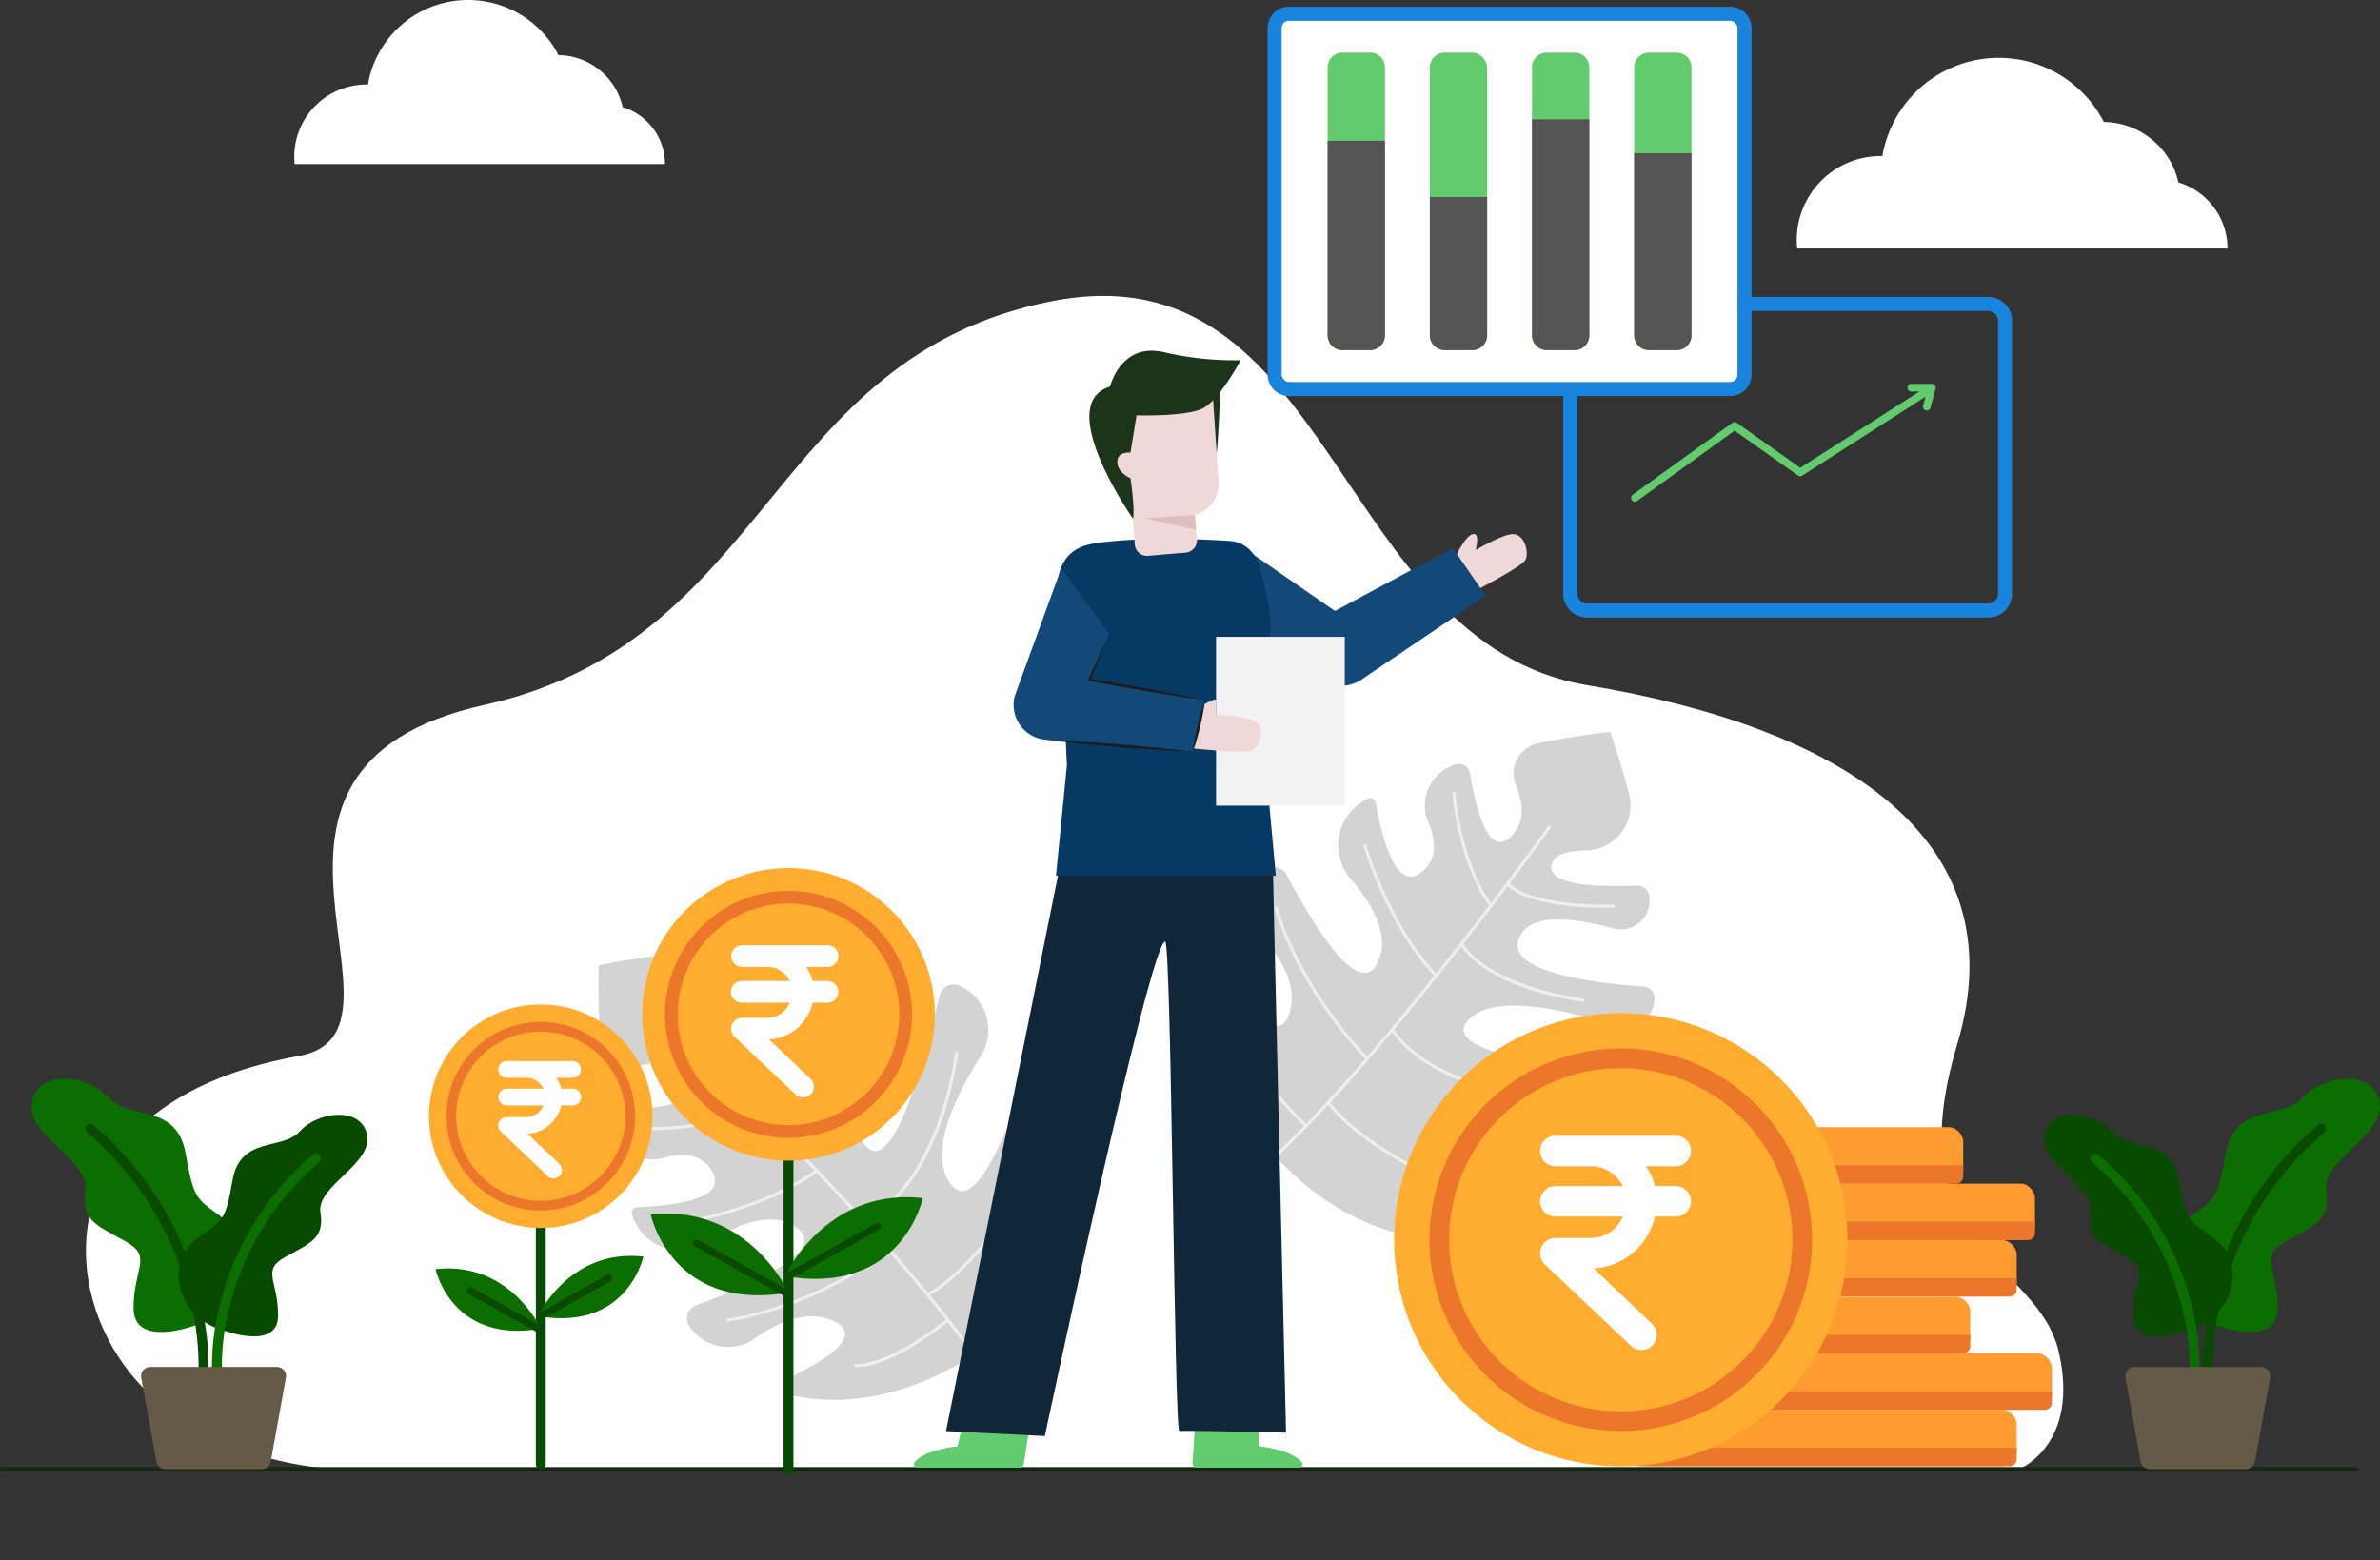<svg xmlns="http://www.w3.org/2000/svg" width="678.869" height="445.126" viewBox="0 0 678.869 445.126">
  <rect x="0" y="0" width="678.869" height="445.126" fill="#333333" stroke="none"/>
  <g id="banner-1" transform="translate(-972.675 -583.713)">
    <g id="Group_3883" data-name="Group 3883" transform="translate(952.823 583.713)">
      <g id="Group_3789" data-name="Group 3789">
        <g id="Group_3746" data-name="Group 3746" transform="translate(44.367 84.426)">
          <g id="Group_3745" data-name="Group 3745">
            <path id="Path_2050" data-name="Path 2050" d="M1114.662,1092.419s-45.67-1.339-64.124-37.172c-14.515-28.184-6.4-69.585,54.5-80.57,37.876-6.831-28.808-82.02,52.984-100.174s81.013-99.166,161.637-115.135S1400.425,856.9,1472.6,868.893s123.142,43.607,105.45,102.582,22.945,61.267,29,87.623-11.078,33.322-11.078,33.322Z" transform="translate(-1044.323 -757.831)" fill="#fff"/>
          </g>
        </g>
        <g id="Group_3749" data-name="Group 3749" transform="translate(190.552 270.733)">
          <g id="Group_3747" data-name="Group 3747">
            <path id="Path_2051" data-name="Path 2051" d="M1478.352,1181.536a54.963,54.963,0,0,0-7.717-12.447c-5.551,18.531-17.085,51.914-24.9,39.247-5.308-8.6,1.243-23.218,9.126-35.686a13.877,13.877,0,0,0-5.657-19.939l-.2-.1a4.21,4.21,0,0,0-5.926,2.842c-4.432,19.21-13.628,52.941-21.5,42.189-6.086-8.31.648-26.614,7.715-41.057a8.432,8.432,0,0,0-6.09-12l-.152-.028a3.347,3.347,0,0,0-3.863,2.6c-3.328,15.741-9.988,39.37-19.061,32.991-6.026-4.237-3.33-15.538,1.433-26.651a8.225,8.225,0,0,0-7.548-11.437h-.162a3.52,3.52,0,0,0-3.516,3.208c-.965,10.582-3.355,25.241-9.147,23.218-2.844-.994-3.353-5.146-2.726-10.348a12.852,12.852,0,0,0-14.266-14.313c-11.1,1.329-18.3,2.922-18.3,2.922s-.372,8.384.429,20.824a8.745,8.745,0,0,0,11.009,7.854c5.259-1.381,10.6-1.2,14.05,3.057,6.171,7.606-9.116,9.219-19.22,9.486a3.211,3.211,0,0,0-3.088,3.731l.032.191a12.267,12.267,0,0,0,15.391,9.729c5.261-1.448,10.518-1.174,13.55,3.563,5.275,8.24-10.626,10.156-21.184,10.545a1.628,1.628,0,0,0-1.483,2.139l.073.22a14.716,14.716,0,0,0,22,7.651c8.255-5.319,17.51-8.84,24.338-4.561,10.7,6.707-12.425,16.829-28.048,22.537a4.051,4.051,0,0,0-1.8,6.323q.3.38.613.755a13.226,13.226,0,0,0,17.864,2.4c6.734-4.779,14.765-8.192,21.992-5.166,9.378,3.926-.66,10.687-11.029,15.776a3.11,3.11,0,0,0,.7,5.838C1444.737,1278.438,1501.147,1232.187,1478.352,1181.536Z" transform="translate(-1345.811 -1142.064)" fill="#d3d3d3"/>
          </g>
          <g id="Group_3748" data-name="Group 3748" transform="translate(10.894 10.123)">
            <path id="Path_2052" data-name="Path 2052" d="M1483.752,1213.771a.438.438,0,1,0-.773-.412c-.149.279-14.992,27.847-31.573,37.587-3.35-4.067-6.889-8.206-10.525-12.343a.4.4,0,0,0-.032-.073.427.427,0,0,0-.141-.124q-3.362-3.823-6.812-7.623c11.331-6.226,17.8-18.866,21.236-28.444a97.781,97.781,0,0,0,4.823-19.756.438.438,0,1,0-.871-.1c-.04.36-4.234,35.979-25.792,47.63-4.431-4.875-8.907-9.672-13.27-14.263a.349.349,0,0,0-.03-.064.427.427,0,0,0-.147-.123c-2.55-2.681-5.06-5.291-7.5-7.806,13.428-6.76,20.037-31.044,20.315-32.087a.438.438,0,0,0-.847-.226c-.067.254-6.869,25.245-20.11,31.652-3.279-3.373-6.422-6.565-9.354-9.513a.429.429,0,0,0-.142-.143c-1.79-1.8-3.5-3.507-5.112-5.109,7.957-6.735,10.172-28.851,10.172-29.061a.434.434,0,0,0-.428-.434.451.451,0,0,0-.449.42c-.011.214-2.3,22.108-9.921,28.453-8.35-8.285-13.927-13.578-14.123-13.763a.438.438,0,0,0-.6.637c.235.222,8.238,7.818,19.486,19.117-13.312,6.9-32.294,5.8-32.486,5.789a.438.438,0,1,0-.055.875c.047,0,1.228.072,3.182.072,6.1,0,19.746-.671,30-6.087,5.181,5.213,11.018,11.179,17.083,17.553-15.256,11.1-38.616,14.69-38.853,14.724a.438.438,0,0,0,.064.872.5.5,0,0,0,.065,0c.239-.036,23.9-3.665,39.332-14.952,6.682,7.035,13.622,14.546,20.252,22.075-24.34,17.223-45.321,19.476-45.531,19.5a.438.438,0,0,0,.043.874l.043,0c.213-.021,21.452-2.293,46.027-19.707,5.706,6.5,11.169,13,16.023,19.2-17.188,13.61-25.48,12.618-25.582,12.6a.438.438,0,0,0-.132.867,5.008,5.008,0,0,0,.714.04c2.375,0,10.632-1.011,25.54-12.817a167.283,167.283,0,0,1,14.041,20.518.437.437,0,0,0,.384.226.433.433,0,0,0,.212-.055.438.438,0,0,0,.171-.6,169.284,169.284,0,0,0-14.339-20.913.392.392,0,0,0-.04-.078.419.419,0,0,0-.059-.049q-2.576-3.3-5.367-6.7C1468.713,1241.7,1483.6,1214.052,1483.752,1213.771Z" transform="translate(-1368.279 -1162.941)" fill="#efefef"/>
          </g>
        </g>
        <g id="Group_3752" data-name="Group 3752" transform="translate(364.894 208.818)">
          <g id="Group_3750" data-name="Group 3750">
            <path id="Path_2053" data-name="Path 2053" d="M1803.129,1150.322a54.936,54.936,0,0,0,11.285-9.336c-19.113-2.984-53.752-9.879-42.263-19.341,7.805-6.428,23.172-1.92,36.594,4.2a13.877,13.877,0,0,0,18.988-8.311l.068-.21a4.21,4.21,0,0,0-3.621-5.486c-19.634-1.783-54.3-6.315-44.718-15.576,7.407-7.157,26.456-2.971,41.724,2.071a8.433,8.433,0,0,0,11.066-7.664q0-.077.007-.154a3.347,3.347,0,0,0-3.1-3.475c-16.047-1.16-40.362-4.551-35.273-14.405,3.38-6.545,14.942-5.408,26.6-2.2a8.225,8.225,0,0,0,10.306-9.03l-.021-.161a3.519,3.519,0,0,0-3.656-3.048c-10.616.48-25.463.1-24.244-5.91.6-2.953,4.642-4.022,9.881-4.106a12.853,12.853,0,0,0,12.245-16.077c-2.824-10.82-5.379-17.73-5.379-17.73s-8.356.77-20.573,3.252a8.745,8.745,0,0,0-6.287,11.973c2.082,5.022,2.625,10.337-1.121,14.335-6.7,7.146-10.37-7.781-12.007-17.754a3.21,3.21,0,0,0-4.116-2.553l-.185.058a12.267,12.267,0,0,0-7.55,16.569c2.149,5.016,2.591,10.261-1.69,13.908-7.447,6.345-11.5-9.149-13.323-19.557a1.627,1.627,0,0,0-2.321-1.179l-.208.1a14.717,14.717,0,0,0-4.594,22.834c6.391,7.457,11.135,16.148,7.823,23.494-5.192,11.513-18.359-10.026-26.136-24.729a4.051,4.051,0,0,0-6.509-.924q-.334.353-.664.71a13.226,13.226,0,0,0,.045,18.024c5.649,6.023,10.12,13.516,8.1,21.087-2.616,9.824-10.677.8-17.128-8.785a3.11,3.11,0,0,0-5.688,1.49C1702.561,1130.173,1756.041,1179.782,1803.129,1150.322Z" transform="translate(-1705.369 -1014.372)" fill="#d3d3d3"/>
          </g>
          <g id="Group_3751" data-name="Group 3751" transform="translate(8.32 17.02)">
            <path id="Path_2054" data-name="Path 2054" d="M1789.847,1165.2a.438.438,0,0,0,.3-.822c-.3-.11-29.625-11.073-41.525-26.179,3.574-3.87,7.2-7.939,10.8-12.1a.391.391,0,0,0,.068-.043.428.428,0,0,0,.1-.155q3.331-3.851,6.628-7.784c7.707,10.381,21.107,15.072,31.063,17.178a97.79,97.79,0,0,0,20.229,2.1.438.438,0,0,0-.022-.876c-.362.009-36.221.689-50.691-19.088,4.229-5.051,8.373-10.137,12.33-15.083a.4.4,0,0,0,.059-.038.431.431,0,0,0,.1-.162c2.31-2.89,4.556-5.731,6.715-8.489,8.521,12.386,33.476,15.637,34.548,15.771a.438.438,0,0,0,.109-.87c-.26-.032-25.944-3.378-34.088-15.628,2.9-3.706,5.632-7.254,8.155-10.559a.427.427,0,0,0,.122-.16c1.54-2.018,3-3.943,4.368-5.758,7.754,6.97,29.965,6.161,30.173,6.133a.434.434,0,0,0,.371-.482.45.45,0,0,0-.478-.388c-.213.018-22.215.725-29.536-5.967,7.075-9.4,11.562-15.641,11.719-15.861a.438.438,0,0,0-.713-.51c-.188.263-6.627,9.223-16.294,21.9-8.64-12.253-10.132-31.207-10.146-31.4a.438.438,0,1,0-.874.064c0,.047.1,1.226.361,3.163.828,6.045,3.345,19.471,10.1,28.9-4.461,5.841-9.58,12.434-15.071,19.308-13.072-13.608-19.8-36.265-19.863-36.494a.438.438,0,0,0-.855.182.518.518,0,0,0,.014.064c.068.232,6.875,23.182,20.152,36.939-6.062,7.575-12.563,15.471-19.122,23.062-20.367-21.777-25.448-42.257-25.5-42.463a.438.438,0,0,0-.861.161c0,.014,0,.029.008.043.05.208,5.184,20.942,25.772,42.926-5.663,6.536-11.361,12.83-16.851,18.482-15.817-15.181-15.959-23.531-15.958-23.635a.438.438,0,0,0-.877-.014,4.971,4.971,0,0,0,.057.713c.322,2.352,2.445,10.4,16.166,23.563a167.275,167.275,0,0,1-18.422,16.7.438.438,0,0,0,.525.7A169.35,169.35,0,0,0,1742,1145.2a.418.418,0,0,0,.072-.05.408.408,0,0,0,.041-.065q2.921-3,5.91-6.226C1760.131,1154.1,1789.549,1165.093,1789.847,1165.2Z" transform="translate(-1722.527 -1049.472)" fill="#efefef"/>
          </g>
        </g>
        <g id="Group_3755" data-name="Group 3755" transform="translate(19.852 418.548)">
          <g id="Group_3754" data-name="Group 3754" transform="translate(0 0)">
            <g id="Group_3753" data-name="Group 3753">
              <path id="Path_2055" data-name="Path 2055" d="M1625.021,1448.045H953.408a.585.585,0,0,1-.585-.585h0a.585.585,0,0,1,.585-.584h671.613a.584.584,0,0,1,.584.584h0A.585.585,0,0,1,1625.021,1448.045Z" transform="translate(-952.823 -1446.876)" fill="#162814"/>
            </g>
          </g>
        </g>
        <g id="Group_3766" data-name="Group 3766" transform="translate(28.799 307.781)">
          <g id="Group_3757" data-name="Group 3757">
            <g id="Group_3756" data-name="Group 3756">
              <path id="Path_2056" data-name="Path 2056" d="M1058.956,1288.821s-17.679,6.67-17.59-5.026,5.54-14.6-2.375-18.994-12.838-5.979-11.431-14.509-17.059-15.74-15.213-25.237,16.18-7.65,21.9-1.231,19.433,1.407,21.983,16,3.341,12.662,12.487,19.785S1074.612,1284.789,1058.956,1288.821Z" transform="translate(-1012.217 -1218.469)" fill="#0c6d00"/>
            </g>
          </g>
          <g id="Group_3759" data-name="Group 3759" transform="translate(15.381 12.831)">
            <g id="Group_3758" data-name="Group 3758">
              <path id="Path_2057" data-name="Path 2057" d="M1077.66,1315.714h-.063a1.406,1.406,0,0,1-1.342-1.465,79.6,79.6,0,0,0-3.374-22.764,90.77,90.77,0,0,0-28.449-44.078,1.4,1.4,0,1,1,1.823-2.137,93.566,93.566,0,0,1,29.358,45.55c3.844,13.431,3.467,23.146,3.449,23.553A1.4,1.4,0,0,1,1077.66,1315.714Z" transform="translate(-1043.939 -1244.932)" fill="#084a00"/>
            </g>
          </g>
          <g id="Group_3761" data-name="Group 3761" transform="translate(42.026 10.279)">
            <g id="Group_3760" data-name="Group 3760">
              <path id="Path_2058" data-name="Path 2058" d="M1111.854,1301.224s15.468,5.835,15.392-4.4-4.847-12.772,2.077-16.619,11.233-5.232,10-12.7,14.926-13.772,13.31-22.081-14.156-6.694-19.158-1.077-17,1.231-19.234,14-2.924,11.079-10.925,17.311S1098.155,1297.7,1111.854,1301.224Z" transform="translate(-1098.889 -1239.669)" fill="#084a00"/>
            </g>
          </g>
          <g id="Group_3763" data-name="Group 3763" transform="translate(51.504 21.331)">
            <g id="Group_3762" data-name="Group 3762">
              <path id="Path_2059" data-name="Path 2059" d="M1119.855,1324.744a1.4,1.4,0,0,1-1.4-1.343,70.787,70.787,0,0,1,3.025-20.664,82.04,82.04,0,0,1,25.742-39.94,1.4,1.4,0,1,1,1.823,2.137,79.251,79.251,0,0,0-24.833,38.468,69.482,69.482,0,0,0-2.949,19.876,1.4,1.4,0,0,1-1.343,1.464Z" transform="translate(-1118.437 -1262.461)" fill="#0c6d00"/>
            </g>
          </g>
          <g id="Group_3765" data-name="Group 3765" transform="translate(31.295 82.209)">
            <g id="Group_3764" data-name="Group 3764">
              <path id="Path_2060" data-name="Path 2060" d="M1111.158,1417.169H1083.71a2.625,2.625,0,0,1-2.582-2.157l-4.326-23.906a2.624,2.624,0,0,1,2.582-3.092h36.1a2.624,2.624,0,0,1,2.583,3.092l-4.326,23.906A2.624,2.624,0,0,1,1111.158,1417.169Z" transform="translate(-1076.759 -1388.014)" fill="#655947"/>
            </g>
          </g>
        </g>
        <g id="Group_3777" data-name="Group 3777" transform="translate(602.836 307.781)">
          <g id="Group_3768" data-name="Group 3768" transform="translate(34.328)">
            <g id="Group_3767" data-name="Group 3767">
              <path id="Path_2061" data-name="Path 2061" d="M2281.707,1288.821s17.678,6.67,17.591-5.026-5.54-14.6,2.374-18.994,12.838-5.979,11.432-14.509,17.059-15.74,15.212-25.237-16.18-7.65-21.9-1.231-19.433,1.407-21.984,16-3.341,12.662-12.486,19.785S2266.051,1284.789,2281.707,1288.821Z" transform="translate(-2266.889 -1218.469)" fill="#0c6d00"/>
            </g>
          </g>
          <g id="Group_3770" data-name="Group 3770" transform="translate(45.362 12.831)">
            <g id="Group_3769" data-name="Group 3769">
              <path id="Path_2062" data-name="Path 2062" d="M2291.065,1315.714h.063a1.405,1.405,0,0,0,1.342-1.465,79.591,79.591,0,0,1,3.375-22.764,90.769,90.769,0,0,1,28.449-44.078,1.4,1.4,0,1,0-1.823-2.137,93.576,93.576,0,0,0-29.359,45.55c-3.843,13.431-3.467,23.146-3.448,23.553A1.4,1.4,0,0,0,2291.065,1315.714Z" transform="translate(-2289.645 -1244.932)" fill="#084a00"/>
            </g>
          </g>
          <g id="Group_3772" data-name="Group 3772" transform="translate(0 10.279)">
            <g id="Group_3771" data-name="Group 3771">
              <path id="Path_2063" data-name="Path 2063" d="M2236.986,1301.224s-15.468,5.835-15.391-4.4,4.847-12.772-2.077-16.619-11.233-5.232-10-12.7-14.927-13.772-13.311-22.081,14.157-6.694,19.158-1.077,17,1.231,19.234,14,2.924,11.079,10.926,17.311S2250.685,1297.7,2236.986,1301.224Z" transform="translate(-2196.092 -1239.669)" fill="#084a00"/>
            </g>
          </g>
          <g id="Group_3774" data-name="Group 3774" transform="translate(13.282 21.331)">
            <g id="Group_3773" data-name="Group 3773">
              <path id="Path_2064" data-name="Path 2064" d="M2253.165,1324.744a1.4,1.4,0,0,0,1.4-1.343,70.784,70.784,0,0,0-3.024-20.664,82.045,82.045,0,0,0-25.742-39.94,1.4,1.4,0,0,0-1.823,2.137,79.246,79.246,0,0,1,24.833,38.468,69.492,69.492,0,0,1,2.95,19.876,1.4,1.4,0,0,0,1.343,1.464Z" transform="translate(-2223.484 -1262.461)" fill="#0c6d00"/>
            </g>
          </g>
          <g id="Group_3776" data-name="Group 3776" transform="translate(23.24 82.209)">
            <g id="Group_3775" data-name="Group 3775">
              <path id="Path_2065" data-name="Path 2065" d="M2250.971,1417.169h27.448a2.624,2.624,0,0,0,2.583-2.157l4.326-23.906a2.624,2.624,0,0,0-2.583-3.092h-36.1a2.624,2.624,0,0,0-2.583,3.092l4.326,23.906A2.624,2.624,0,0,0,2250.971,1417.169Z" transform="translate(-2244.02 -1388.014)" fill="#655947"/>
            </g>
          </g>
        </g>
        <g id="Group_3788" data-name="Group 3788" transform="translate(103.785)">
          <g id="Group_3786" data-name="Group 3786">
            <path id="Path_2073" data-name="Path 2073" d="M1166.988,630.516h105.62a16.946,16.946,0,0,0-12.052-16.222,19.017,19.017,0,0,0-18.315-14.845,28.987,28.987,0,0,0-54.355,8.377c-.137,0-.272-.01-.409-.01a20.621,20.621,0,0,0-20.506,22.7Z" transform="translate(-1166.866 -583.713)" fill="#fff"/>
          </g>
          <g id="Group_3787" data-name="Group 3787" transform="translate(428.566 16.505)">
            <path id="Path_2074" data-name="Path 2074" d="M2050.867,672.139H2173.6a19.691,19.691,0,0,0-14-18.85,22.1,22.1,0,0,0-21.282-17.25,33.683,33.683,0,0,0-63.162,9.735c-.159,0-.316-.012-.475-.012a23.95,23.95,0,0,0-23.95,23.95,24.192,24.192,0,0,0,.122,2.429Z" transform="translate(-2050.726 -617.752)" fill="#fff"/>
          </g>
        </g>
      </g>
      <g id="Group_3816" data-name="Group 3816" transform="translate(390.738 262.271)">
        <g id="Group_3792" data-name="Group 3792" transform="translate(94.5 139.932)">
          <g id="Group_3790" data-name="Group 3790" transform="translate(0)">
            <rect id="Rectangle_389" data-name="Rectangle 389" width="109.853" height="16.105" rx="4.139" fill="#ff9c31"/>
          </g>
          <g id="Group_3791" data-name="Group 3791" transform="translate(0 10.846)">
            <path id="Path_2075" data-name="Path 2075" d="M2061.409,1440.832h-105.84a2.007,2.007,0,0,1-2.007-2.007v-3.252h109.854v3.252A2.007,2.007,0,0,1,2061.409,1440.832Z" transform="translate(-1953.562 -1435.573)" fill="#ec772a"/>
          </g>
        </g>
        <g id="Group_3795" data-name="Group 3795" transform="translate(104.533 123.827)">
          <g id="Group_3793" data-name="Group 3793" transform="translate(0)">
            <rect id="Rectangle_390" data-name="Rectangle 390" width="109.853" height="16.105" rx="4.139" fill="#ff9c31"/>
          </g>
          <g id="Group_3794" data-name="Group 3794" transform="translate(0 10.846)">
            <path id="Path_2076" data-name="Path 2076" d="M2082.1,1407.617h-105.84a2.007,2.007,0,0,1-2.007-2.007v-3.252h109.854v3.252A2.007,2.007,0,0,1,2082.1,1407.617Z" transform="translate(-1974.255 -1402.357)" fill="#ec772a"/>
          </g>
        </g>
        <g id="Group_3798" data-name="Group 3798" transform="translate(81.256 107.721)">
          <g id="Group_3796" data-name="Group 3796">
            <rect id="Rectangle_391" data-name="Rectangle 391" width="109.853" height="16.105" rx="4.139" fill="#ff9c31"/>
          </g>
          <g id="Group_3797" data-name="Group 3797" transform="translate(0 10.846)">
            <path id="Path_2077" data-name="Path 2077" d="M2034.095,1374.4h-105.84a2.007,2.007,0,0,1-2.006-2.007v-3.253H2036.1v3.253A2.007,2.007,0,0,1,2034.095,1374.4Z" transform="translate(-1926.248 -1369.142)" fill="#ec772a"/>
          </g>
        </g>
        <g id="Group_3801" data-name="Group 3801" transform="translate(94.5 91.528)">
          <g id="Group_3799" data-name="Group 3799" transform="translate(0)">
            <rect id="Rectangle_392" data-name="Rectangle 392" width="109.853" height="16.105" rx="4.139" fill="#ff9c31"/>
          </g>
          <g id="Group_3800" data-name="Group 3800" transform="translate(0 10.846)">
            <path id="Path_2078" data-name="Path 2078" d="M2061.409,1341.005h-105.84a2.007,2.007,0,0,1-2.007-2.007v-3.252h109.854V1339A2.007,2.007,0,0,1,2061.409,1341.005Z" transform="translate(-1953.562 -1335.746)" fill="#ec772a"/>
          </g>
        </g>
        <g id="Group_3804" data-name="Group 3804" transform="translate(99.717 75.423)">
          <g id="Group_3802" data-name="Group 3802">
            <rect id="Rectangle_393" data-name="Rectangle 393" width="109.853" height="16.105" rx="4.139" fill="#ff9c31"/>
          </g>
          <g id="Group_3803" data-name="Group 3803" transform="translate(0 10.846)">
            <path id="Path_2079" data-name="Path 2079" d="M2072.169,1307.789H1966.33a2.007,2.007,0,0,1-2.006-2.007v-3.252h109.854v3.252A2.007,2.007,0,0,1,2072.169,1307.789Z" transform="translate(-1964.323 -1302.53)" fill="#ec772a"/>
          </g>
        </g>
        <g id="Group_3807" data-name="Group 3807" transform="translate(79.249 59.317)">
          <g id="Group_3805" data-name="Group 3805">
            <rect id="Rectangle_394" data-name="Rectangle 394" width="109.853" height="16.105" rx="4.139" fill="#ff9c31"/>
          </g>
          <g id="Group_3806" data-name="Group 3806" transform="translate(0 10.846)">
            <path id="Path_2080" data-name="Path 2080" d="M2029.956,1274.574h-105.84a2.007,2.007,0,0,1-2.007-2.007v-3.252h109.854v3.252A2.007,2.007,0,0,1,2029.956,1274.574Z" transform="translate(-1922.109 -1269.315)" fill="#ec772a"/>
          </g>
        </g>
        <g id="Group_3815" data-name="Group 3815" transform="translate(0 0)">
          <g id="Group_3814" data-name="Group 3814">
            <g id="Group_3809" data-name="Group 3809">
              <g id="Group_3808" data-name="Group 3808">
                <circle id="Ellipse_34" data-name="Ellipse 34" cx="64.649" cy="64.649" r="64.649" transform="translate(0 91.427) rotate(-45)" fill="#ffad30"/>
              </g>
            </g>
            <g id="Group_3810" data-name="Group 3810" transform="translate(32.527 32.527)">
              <circle id="Ellipse_35" data-name="Ellipse 35" cx="48.962" cy="48.962" r="48.962" transform="matrix(0.973, -0.23, 0.23, 0.973, 0, 22.498)" fill="#ffad30"/>
            </g>
            <g id="Group_3813" data-name="Group 3813" transform="translate(36.856 36.856)">
              <g id="Group_3812" data-name="Group 3812">
                <g id="Group_3811" data-name="Group 3811">
                  <path id="Path_2081" data-name="Path 2081" d="M1889.251,1309.765a54.571,54.571,0,1,1,54.571-54.57A54.632,54.632,0,0,1,1889.251,1309.765Zm0-103.532a48.961,48.961,0,1,0,48.961,48.962A49.017,49.017,0,0,0,1889.251,1206.233Z" transform="translate(-1834.68 -1200.623)" fill="#ec772a"/>
                </g>
              </g>
            </g>
          </g>
        </g>
      </g>
      <g id="Group_3833" data-name="Group 3833" transform="translate(142.219 286.578)">
        <g id="Group_3824" data-name="Group 3824" transform="translate(1.878 61.437)">
          <g id="Group_3817" data-name="Group 3817" transform="translate(28.594)">
            <path id="Path_2082" data-name="Path 2082" d="M1310.379,1372.564a1.4,1.4,0,0,1-1.4-1.4v-68.308a1.4,1.4,0,1,1,2.809,0v68.308A1.4,1.4,0,0,1,1310.379,1372.564Z" transform="translate(-1308.974 -1301.447)" fill="#084a00"/>
          </g>
          <g id="Group_3820" data-name="Group 3820" transform="translate(0 13.873)">
            <g id="Group_3818" data-name="Group 3818">
              <path id="Path_2083" data-name="Path 2083" d="M1279.072,1345.507c-2.753-4.692-11.775-17.16-29.069-15.251,0,0,4.272,20.286,28.06,17.276A1.352,1.352,0,0,0,1279.072,1345.507Z" transform="translate(-1250.003 -1330.059)" fill="#0c6d00"/>
            </g>
            <g id="Group_3819" data-name="Group 3819" transform="translate(8.878 5.36)">
              <path id="Path_2084" data-name="Path 2084" d="M1288.691,1353.94a1,1,0,0,1-.488-.128l-19.375-10.818a1,1,0,0,1,.979-1.752l19.375,10.819a1,1,0,0,1-.49,1.879Z" transform="translate(-1268.313 -1341.114)" fill="#084a00"/>
            </g>
          </g>
          <g id="Group_3823" data-name="Group 3823" transform="translate(28.995 10.294)">
            <g id="Group_3821" data-name="Group 3821" transform="translate(1.004)">
              <path id="Path_2085" data-name="Path 2085" d="M1312.058,1338.127c2.753-4.692,11.776-17.16,29.07-15.252,0,0-4.272,20.286-28.06,17.276A1.353,1.353,0,0,1,1312.058,1338.127Z" transform="translate(-1311.871 -1322.678)" fill="#0c6d00"/>
            </g>
            <g id="Group_3822" data-name="Group 3822" transform="translate(0 5.36)">
              <path id="Path_2086" data-name="Path 2086" d="M1310.806,1346.558a1,1,0,0,1-.49-1.879l19.375-10.819a1,1,0,1,1,.979,1.752l-19.375,10.819A1,1,0,0,1,1310.806,1346.558Z" transform="translate(-1309.801 -1333.733)" fill="#084a00"/>
            </g>
          </g>
        </g>
        <g id="Group_3832" data-name="Group 3832">
          <g id="Group_3831" data-name="Group 3831">
            <g id="Group_3826" data-name="Group 3826">
              <g id="Group_3825" data-name="Group 3825">
                <circle id="Ellipse_36" data-name="Ellipse 36" cx="31.877" cy="31.877" r="31.877" fill="#ffad30"/>
              </g>
            </g>
            <g id="Group_3827" data-name="Group 3827" transform="translate(3.118 3.118)">
              <circle id="Ellipse_37" data-name="Ellipse 37" cx="24.142" cy="24.142" r="24.142" transform="matrix(0.977, -0.215, 0.215, 0.977, 0, 10.358)" fill="#ffad30"/>
            </g>
            <g id="Group_3830" data-name="Group 3830" transform="translate(4.969 4.969)">
              <g id="Group_3829" data-name="Group 3829">
                <g id="Group_3828" data-name="Group 3828">
                  <path id="Path_2087" data-name="Path 2087" d="M1283.285,1238.8a26.907,26.907,0,1,1,26.907-26.907A26.938,26.938,0,0,1,1283.285,1238.8Zm0-51.049a24.141,24.141,0,1,0,24.141,24.142A24.169,24.169,0,0,0,1283.285,1187.755Z" transform="translate(-1256.378 -1184.989)" fill="#ec772a"/>
                </g>
              </g>
            </g>
          </g>
        </g>
      </g>
      <g id="Group_3850" data-name="Group 3850" transform="translate(185.733 230.367)">
        <g id="Group_3841" data-name="Group 3841" transform="translate(19.747 98.164)">
          <g id="Group_3834" data-name="Group 3834" transform="translate(37.873)">
            <path id="Path_2088" data-name="Path 2088" d="M1456.112,1353.513a1.4,1.4,0,0,1-1.4-1.405V1262.67a1.4,1.4,0,1,1,2.809,0v89.438A1.405,1.405,0,0,1,1456.112,1353.513Z" transform="translate(-1454.707 -1261.265)" fill="#084a00"/>
          </g>
          <g id="Group_3837" data-name="Group 3837" transform="translate(0 17.73)">
            <g id="Group_3835" data-name="Group 3835">
              <path id="Path_2089" data-name="Path 2089" d="M1414.661,1318.058c-3.6-6.144-15.418-22.468-38.062-19.97,0,0,5.593,26.561,36.739,22.62A1.771,1.771,0,0,0,1414.661,1318.058Z" transform="translate(-1376.599 -1297.83)" fill="#0c6d00"/>
            </g>
            <g id="Group_3836" data-name="Group 3836" transform="translate(11.935 7.33)">
              <path id="Path_2090" data-name="Path 2090" d="M1427.584,1329.118a1,1,0,0,1-.488-.127l-25.368-14.165a1,1,0,0,1,.978-1.752l25.369,14.165a1,1,0,0,1-.49,1.879Z" transform="translate(-1401.213 -1312.947)" fill="#084a00"/>
            </g>
          </g>
          <g id="Group_3840" data-name="Group 3840" transform="translate(38.274 13.044)">
            <g id="Group_3838" data-name="Group 3838" transform="translate(1.003)">
              <path id="Path_2091" data-name="Path 2091" d="M1457.849,1308.395c3.6-6.144,15.418-22.468,38.062-19.97,0,0-5.593,26.561-36.739,22.62A1.771,1.771,0,0,1,1457.849,1308.395Z" transform="translate(-1457.604 -1288.167)" fill="#0c6d00"/>
            </g>
            <g id="Group_3839" data-name="Group 3839" transform="translate(0 7.329)">
              <path id="Path_2092" data-name="Path 2092" d="M1456.539,1319.455a1,1,0,0,1-.49-1.879l25.368-14.165a1,1,0,1,1,.978,1.752l-25.368,14.165A1,1,0,0,1,1456.539,1319.455Z" transform="translate(-1455.535 -1303.282)" fill="#084a00"/>
            </g>
          </g>
        </g>
        <g id="Group_3849" data-name="Group 3849" transform="translate(0 0)">
          <g id="Group_3848" data-name="Group 3848">
            <g id="Group_3843" data-name="Group 3843" transform="translate(0)">
              <g id="Group_3842" data-name="Group 3842">
                <circle id="Ellipse_38" data-name="Ellipse 38" cx="41.737" cy="41.737" r="41.737" transform="translate(0 59.025) rotate(-45)" fill="#ffad30"/>
              </g>
            </g>
            <g id="Group_3844" data-name="Group 3844" transform="translate(20.999 20.999)">
              <circle id="Ellipse_39" data-name="Ellipse 39" cx="31.609" cy="31.609" r="31.609" transform="translate(0 14.525) rotate(-13.282)" fill="#ffad30"/>
            </g>
            <g id="Group_3847" data-name="Group 3847" transform="translate(23.794 23.794)">
              <g id="Group_3846" data-name="Group 3846">
                <g id="Group_3845" data-name="Group 3845">
                  <path id="Path_2093" data-name="Path 2093" d="M1420.176,1178.349a35.231,35.231,0,1,1,35.231-35.231A35.271,35.271,0,0,1,1420.176,1178.349Zm0-66.84a31.609,31.609,0,1,0,31.609,31.609A31.645,31.645,0,0,0,1420.176,1111.509Z" transform="translate(-1384.945 -1107.887)" fill="#ec772a"/>
                </g>
              </g>
            </g>
            <path id="Path_2094" data-name="Path 2094" d="M1451.289,1146.075a3.092,3.092,0,1,0,0-6.183h-24.377a3.092,3.092,0,0,0,0,6.183h6.976a7.238,7.238,0,0,1,6.685,4.02h-13.661a3.092,3.092,0,1,0,0,6.183h13.661a7.014,7.014,0,0,1-6.685,4.329h-6.976a3.122,3.122,0,0,0-2.123,5.382l17.434,16.481a3.089,3.089,0,0,0,4.246-4.488l-11.806-11.212a13.479,13.479,0,0,0,12.416-10.491h4.209a3.092,3.092,0,1,0,0-6.183h-4.211a11.629,11.629,0,0,0-1.826-4.02Z" transform="translate(-1381.176 -1100.579)" fill="#fff"/>
          </g>
        </g>
      </g>
      <g id="Group_3868" data-name="Group 3868" transform="translate(280.541 100.058)">
        <g id="Group_3851" data-name="Group 3851" transform="translate(153.664 52.291)">
          <path id="Path_2095" data-name="Path 2095" d="M1848.313,906.138s3.746-8.767,6.254-8.2c1.459.331.3,4.546.3,4.546s7.681-4.5,10.569-4.545c3.478-.06,4.782,5.452,3.578,7.458s-14.816,9-14.816,9Z" transform="translate(-1848.313 -897.913)" fill="#f1d8d8"/>
        </g>
        <g id="Group_3852" data-name="Group 3852" transform="translate(83.163 10.843)">
          <path id="Path_2096" data-name="Path 2096" d="M1707.133,813.318s-.659,16.37-1.169,18.51-3.051-19.4-3.051-19.4Z" transform="translate(-1702.913 -812.43)" fill="#1c351a"/>
        </g>
        <g id="Group_3853" data-name="Group 3853" transform="translate(79.466 300.618)">
          <path id="Path_2097" data-name="Path 2097" d="M1696.377,1410.053l-1.085,16.657a1.3,1.3,0,0,0,1.3,1.387h29.073a.991.991,0,0,0,.73-1.665c-1.364-1.472-4.591-3.522-12.183-4.426l-.086-9.032Z" transform="translate(-1695.289 -1410.053)" fill="#61cb6d"/>
        </g>
        <g id="Group_3854" data-name="Group 3854" transform="translate(0 301.367)">
          <path id="Path_2098" data-name="Path 2098" d="M1565.29,1411.6l-2.52,15.908a1.3,1.3,0,0,1-1.3,1.387H1532.4a.991.991,0,0,1-.73-1.665c1.364-1.472,4.591-3.522,12.183-4.426l2.09-9.236Z" transform="translate(-1531.401 -1411.597)" fill="#61cb6d"/>
        </g>
        <g id="Group_3855" data-name="Group 3855" transform="translate(9.156 142.889)">
          <path id="Path_2099" data-name="Path 2099" d="M1583.179,1086.837l-32.9,163.261,28.177,1.411s29.925-140.729,34.319-141.081c1.841-.147,2.578,139.968,4.057,139.67s30.44.454,30.44.454-3.918-165.79-3.849-165.794Z" transform="translate(-1550.283 -1084.758)" fill="#10273a"/>
        </g>
        <g id="Group_3857" data-name="Group 3857" transform="translate(87.383 56.248)">
          <path id="Path_2101" data-name="Path 2101" d="M1720.3,907.459l24.018,16.62,33.587-18.007,9.4,13.659-34.587,23.351a11.329,11.329,0,0,1-11.47,1.437l-29.636-12.906" transform="translate(-1711.616 -906.072)" fill="#124978"/>
        </g>
        <g id="Group_3856" data-name="Group 3856" transform="translate(40.513 53.684)">
          <path id="Path_2100" data-name="Path 2100" d="M1672.854,908.312c-.923-2.9-3.411-6.622-8.383-6.94-10.567-.674-25.33-1.063-37.371.518-4.079.536-9.632,1.819-11.323,9.181l2.293,54.432-3.118,31.4h62.717l-3.411-37.218c-.384-9.571.78-20.4.543-29.23C1677.761,929.332,1675.307,916.021,1672.854,908.312Z" transform="translate(-1614.953 -900.784)" fill="#063964"/>
        </g>
        <g id="Group_3858" data-name="Group 3858" transform="translate(61.764 37.092)">
          <path id="Path_2102" data-name="Path 2102" d="M1658.781,866.566,1660,884.7a3.542,3.542,0,0,0,3.834,3.29l10.667-.909a3.541,3.541,0,0,0,3.228-3.833l-.96-11.129Z" transform="translate(-1658.781 -866.566)" fill="#f1d8d8"/>
        </g>
        <g id="Group_3859" data-name="Group 3859" transform="translate(55.945 10.233)">
          <path id="Path_2103" data-name="Path 2103" d="M1653.329,848.864l16.147-.754a9.271,9.271,0,0,0,8.248-9.833l-1.809-27.1-28.936,4.68-.2,19.643s1.948,4.312,5.819,2.536Z" transform="translate(-1646.779 -811.173)" fill="#f1d8d8"/>
        </g>
        <g id="Group_3860" data-name="Group 3860" transform="translate(65.747 46.884)">
          <path id="Path_2104" data-name="Path 2104" d="M1681.735,890.99l-14.74-3.341,14.375-.888Z" transform="translate(-1666.995 -886.761)" fill="#debebe"/>
        </g>
        <g id="Group_3861" data-name="Group 3861" transform="translate(86.173 81.628)">
          <rect id="Rectangle_395" data-name="Rectangle 395" width="36.723" height="48.167" fill="#f2f2f2"/>
        </g>
        <g id="Group_3862" data-name="Group 3862" transform="translate(78.733 99.511)">
          <path id="Path_2105" data-name="Path 2105" d="M1693.777,999.057s7.038-4.494,7.472-3.657l.012,4.214s8.888.473,11.326,2.02c2.937,1.864.994,7.184-1.115,8.2s-17.323-.641-17.323-.641Z" transform="translate(-1693.777 -995.296)" fill="#f1d8d8"/>
        </g>
        <g id="Group_3863" data-name="Group 3863" transform="translate(28.428 62.081)">
          <path id="Path_2106" data-name="Path 2106" d="M1603.627,918.1l-13.281,36.475A9.979,9.979,0,0,0,1599.208,967l41.95,3.392,3.442-14.672-32.953-5.8,5.668-13.22" transform="translate(-1590.029 -918.102)" fill="#124978"/>
        </g>
        <g id="Group_3864" data-name="Group 3864" transform="translate(50.045)">
          <path id="Path_2107" data-name="Path 2107" d="M1647.061,837.992s-22.932-32.681-6.55-37.691c0,0,2.985-12.635,15.3-9.826a88.244,88.244,0,0,0,21.95,2.3s-6.02,11.349-10.836,13.758-18.863,1.971-18.863,1.971l-1.733,10.646s-3.752-.443-3.752,2.634,3.752,4.682,3.752,4.682S1647.665,835.207,1647.061,837.992Z" transform="translate(-1634.611 -790.068)" fill="#1c351a"/>
        </g>
        <g id="Group_3865" data-name="Group 3865" transform="translate(37.606 110.982)">
          <path id="Path_2108" data-name="Path 2108" d="M1650.909,1022.346q-5.262-.192-10.513-.537c-3.5-.219-7-.485-10.495-.759-3.495-.29-6.99-.59-10.48-.936s-6.979-.722-10.462-1.16q5.263.191,10.513.536c3.5.219,7,.485,10.495.761s6.99.59,10.48.937S1647.426,1021.909,1650.909,1022.346Z" transform="translate(-1608.959 -1018.954)" fill="#1e1c1b"/>
        </g>
        <g id="Group_3866" data-name="Group 3866" transform="translate(79.556 99.702)">
          <path id="Path_2109" data-name="Path 2109" d="M1698.917,995.69c-.125,1.261-.327,2.5-.557,3.739s-.495,2.464-.774,3.688-.6,2.44-.946,3.648-.716,2.412-1.165,3.6c.124-1.261.326-2.5.556-3.739s.494-2.464.775-3.689.6-2.439.947-3.648S1698.468,996.875,1698.917,995.69Z" transform="translate(-1695.475 -995.69)" fill="#1e1c1b"/>
        </g>
        <g id="Group_3867" data-name="Group 3867" transform="translate(49.576 82.427)">
          <path id="Path_2110" data-name="Path 2110" d="M1639.031,960.064q-.549,1.462-1.125,2.912l-1.142,2.9q-1.159,2.9-2.349,5.782l-.244-.453q4.128.674,8.25,1.386c2.749.469,5.491.971,8.235,1.47s5.482,1.026,8.218,1.567,5.468,1.108,8.194,1.7q-4.149-.556-8.283-1.2t-8.258-1.335c-2.749-.468-5.5-.934-8.241-1.432s-5.487-1-8.227-1.516l-.411-.078.167-.375q1.271-2.849,2.569-5.687l1.316-2.83Q1638.352,961.47,1639.031,960.064Z" transform="translate(-1633.645 -960.064)" fill="#1e1c1b"/>
        </g>
      </g>
      <g id="Group_3871" data-name="Group 3871" transform="translate(465.747 84.71)">
        <g id="Group_3869" data-name="Group 3869">
          <path id="Path_2111" data-name="Path 2111" d="M2034.583,849.892h-114.4a6.83,6.83,0,0,1-6.823-6.823V765.239a6.83,6.83,0,0,1,6.823-6.823h114.4a6.83,6.83,0,0,1,6.823,6.823v77.829A6.83,6.83,0,0,1,2034.583,849.892Zm-114.4-87.462a2.813,2.813,0,0,0-2.81,2.81v77.829a2.813,2.813,0,0,0,2.81,2.81h114.4a2.813,2.813,0,0,0,2.809-2.81V765.239a2.813,2.813,0,0,0-2.809-2.81Z" transform="translate(-1913.364 -758.416)" fill="#1984de"/>
        </g>
        <g id="Group_3870" data-name="Group 3870" transform="translate(19.328 24.807)">
          <path id="Path_2112" data-name="Path 2112" d="M2039.893,810a1.093,1.093,0,0,0-.866-.426h-5.847a1.093,1.093,0,1,0,0,2.187h2.309l-33.976,21.754-18.108-12.826a1.093,1.093,0,0,0-1.272.005l-28.454,20.528a1.094,1.094,0,0,0,1.28,1.774l27.819-20.071,18.071,12.8a1.093,1.093,0,0,0,1.222.029l35.144-22.5-.672,2.554a1.093,1.093,0,0,0,.779,1.336,1.081,1.081,0,0,0,.279.036,1.094,1.094,0,0,0,1.057-.816l1.425-5.417A1.09,1.09,0,0,0,2039.893,810Z" transform="translate(-1953.226 -809.578)" fill="#61cb6d"/>
        </g>
      </g>
      <g id="Group_3882" data-name="Group 3882" transform="translate(381.422 1.921)">
        <g id="Group_3872" data-name="Group 3872" transform="translate(2.007 2.007)">
          <rect id="Rectangle_396" data-name="Rectangle 396" width="134.022" height="107.054" rx="8.427" fill="#fff"/>
        </g>
        <g id="Group_3873" data-name="Group 3873">
          <path id="Path_2113" data-name="Path 2113" d="M1871.4,698.743h-125.85a6.1,6.1,0,0,1-6.093-6.093V593.768a6.1,6.1,0,0,1,6.093-6.093H1871.4a6.1,6.1,0,0,1,6.093,6.093V692.65A6.1,6.1,0,0,1,1871.4,698.743Zm-125.85-107.054a2.082,2.082,0,0,0-2.08,2.079V692.65a2.082,2.082,0,0,0,2.08,2.08H1871.4a2.082,2.082,0,0,0,2.08-2.08V593.768a2.082,2.082,0,0,0-2.08-2.079Z" transform="translate(-1739.454 -587.675)" fill="#1984de"/>
        </g>
        <g id="Group_3874" data-name="Group 3874" transform="translate(17.128 13.099)">
          <path id="Rectangle_397" data-name="Rectangle 397" d="M4.213,0h7.917a4.214,4.214,0,0,1,4.214,4.214V80.657a4.214,4.214,0,0,1-4.214,4.214H4.213A4.213,4.213,0,0,1,0,80.657V4.213A4.213,4.213,0,0,1,4.213,0Z" fill="#61cb6d"/>
        </g>
        <g id="Group_3875" data-name="Group 3875" transform="translate(46.273 13.099)">
          <rect id="Rectangle_398" data-name="Rectangle 398" width="16.344" height="84.87" rx="4.213" fill="#61cb6d"/>
        </g>
        <g id="Group_3876" data-name="Group 3876" transform="translate(75.418 13.099)">
          <path id="Rectangle_399" data-name="Rectangle 399" d="M4.213,0h7.917a4.213,4.213,0,0,1,4.213,4.213V80.657a4.214,4.214,0,0,1-4.214,4.214H4.213A4.213,4.213,0,0,1,0,80.657V4.213A4.213,4.213,0,0,1,4.213,0Z" fill="#61cb6d"/>
        </g>
        <g id="Group_3877" data-name="Group 3877" transform="translate(104.564 13.099)">
          <path id="Rectangle_400" data-name="Rectangle 400" d="M4.213,0h7.917a4.213,4.213,0,0,1,4.213,4.213V80.657a4.214,4.214,0,0,1-4.214,4.214H4.213A4.213,4.213,0,0,1,0,80.657V4.213A4.213,4.213,0,0,1,4.213,0Z" fill="#61cb6d"/>
        </g>
        <g id="Group_3878" data-name="Group 3878" transform="translate(17.128 38.237)">
          <path id="Rectangle_401" data-name="Rectangle 401" d="M0,0H16.344a0,0,0,0,1,0,0V55.519a4.213,4.213,0,0,1-4.213,4.213H4.214A4.214,4.214,0,0,1,0,55.519V0A0,0,0,0,1,0,0Z" fill="#545454"/>
        </g>
        <g id="Group_3879" data-name="Group 3879" transform="translate(46.273 54.281)">
          <path id="Rectangle_402" data-name="Rectangle 402" d="M0,0H16.344a0,0,0,0,1,0,0V39.475a4.213,4.213,0,0,1-4.213,4.213H4.213A4.213,4.213,0,0,1,0,39.475V0A0,0,0,0,1,0,0Z" fill="#545454"/>
        </g>
        <g id="Group_3880" data-name="Group 3880" transform="translate(75.418 32.115)">
          <path id="Rectangle_403" data-name="Rectangle 403" d="M0,0H16.344a0,0,0,0,1,0,0V61.641a4.213,4.213,0,0,1-4.213,4.213H4.213A4.213,4.213,0,0,1,0,61.641V0A0,0,0,0,1,0,0Z" fill="#545454"/>
        </g>
        <g id="Group_3881" data-name="Group 3881" transform="translate(104.564 41.778)">
          <path id="Rectangle_404" data-name="Rectangle 404" d="M0,0H16.344a0,0,0,0,1,0,0V51.978a4.213,4.213,0,0,1-4.213,4.213H4.213A4.213,4.213,0,0,1,0,51.978V0A0,0,0,0,1,0,0Z" fill="#545454"/>
        </g>
      </g>
      <path id="Path_2114" data-name="Path 2114" d="M1308.047,1212.807a2.387,2.387,0,0,0,0-4.774h-18.819a2.387,2.387,0,0,0,0,4.774h5.385a5.587,5.587,0,0,1,5.161,3.1h-10.546a2.387,2.387,0,0,0,0,4.773h10.546a5.414,5.414,0,0,1-5.161,3.342h-5.385a2.411,2.411,0,0,0-1.639,4.155l13.459,12.723a2.385,2.385,0,0,0,3.278-3.464l-9.114-8.656a10.4,10.4,0,0,0,9.585-8.1h3.25a2.387,2.387,0,1,0,0-4.773H1304.8a8.978,8.978,0,0,0-1.41-3.1Z" transform="translate(-1124.882 -905.313)" fill="#fff"/>
    </g>
    <path id="Path_2115" data-name="Path 2115" d="M1938.44,1260.652a4.354,4.354,0,1,0,0-8.708h-34.329a4.354,4.354,0,1,0,0,8.708h9.823a10.192,10.192,0,0,1,9.414,5.66h-19.237a4.354,4.354,0,1,0,0,8.708h19.237a9.877,9.877,0,0,1-9.414,6.1h-9.823a4.4,4.4,0,0,0-2.99,7.578l24.552,23.21a4.35,4.35,0,0,0,5.98-6.32l-16.626-15.79a18.981,18.981,0,0,0,17.485-14.774h5.929a4.354,4.354,0,1,0,0-8.708h-5.931a16.374,16.374,0,0,0-2.571-5.66Z" transform="translate(-487.785 -344.219)" fill="#fff"/>
  </g>
</svg>
